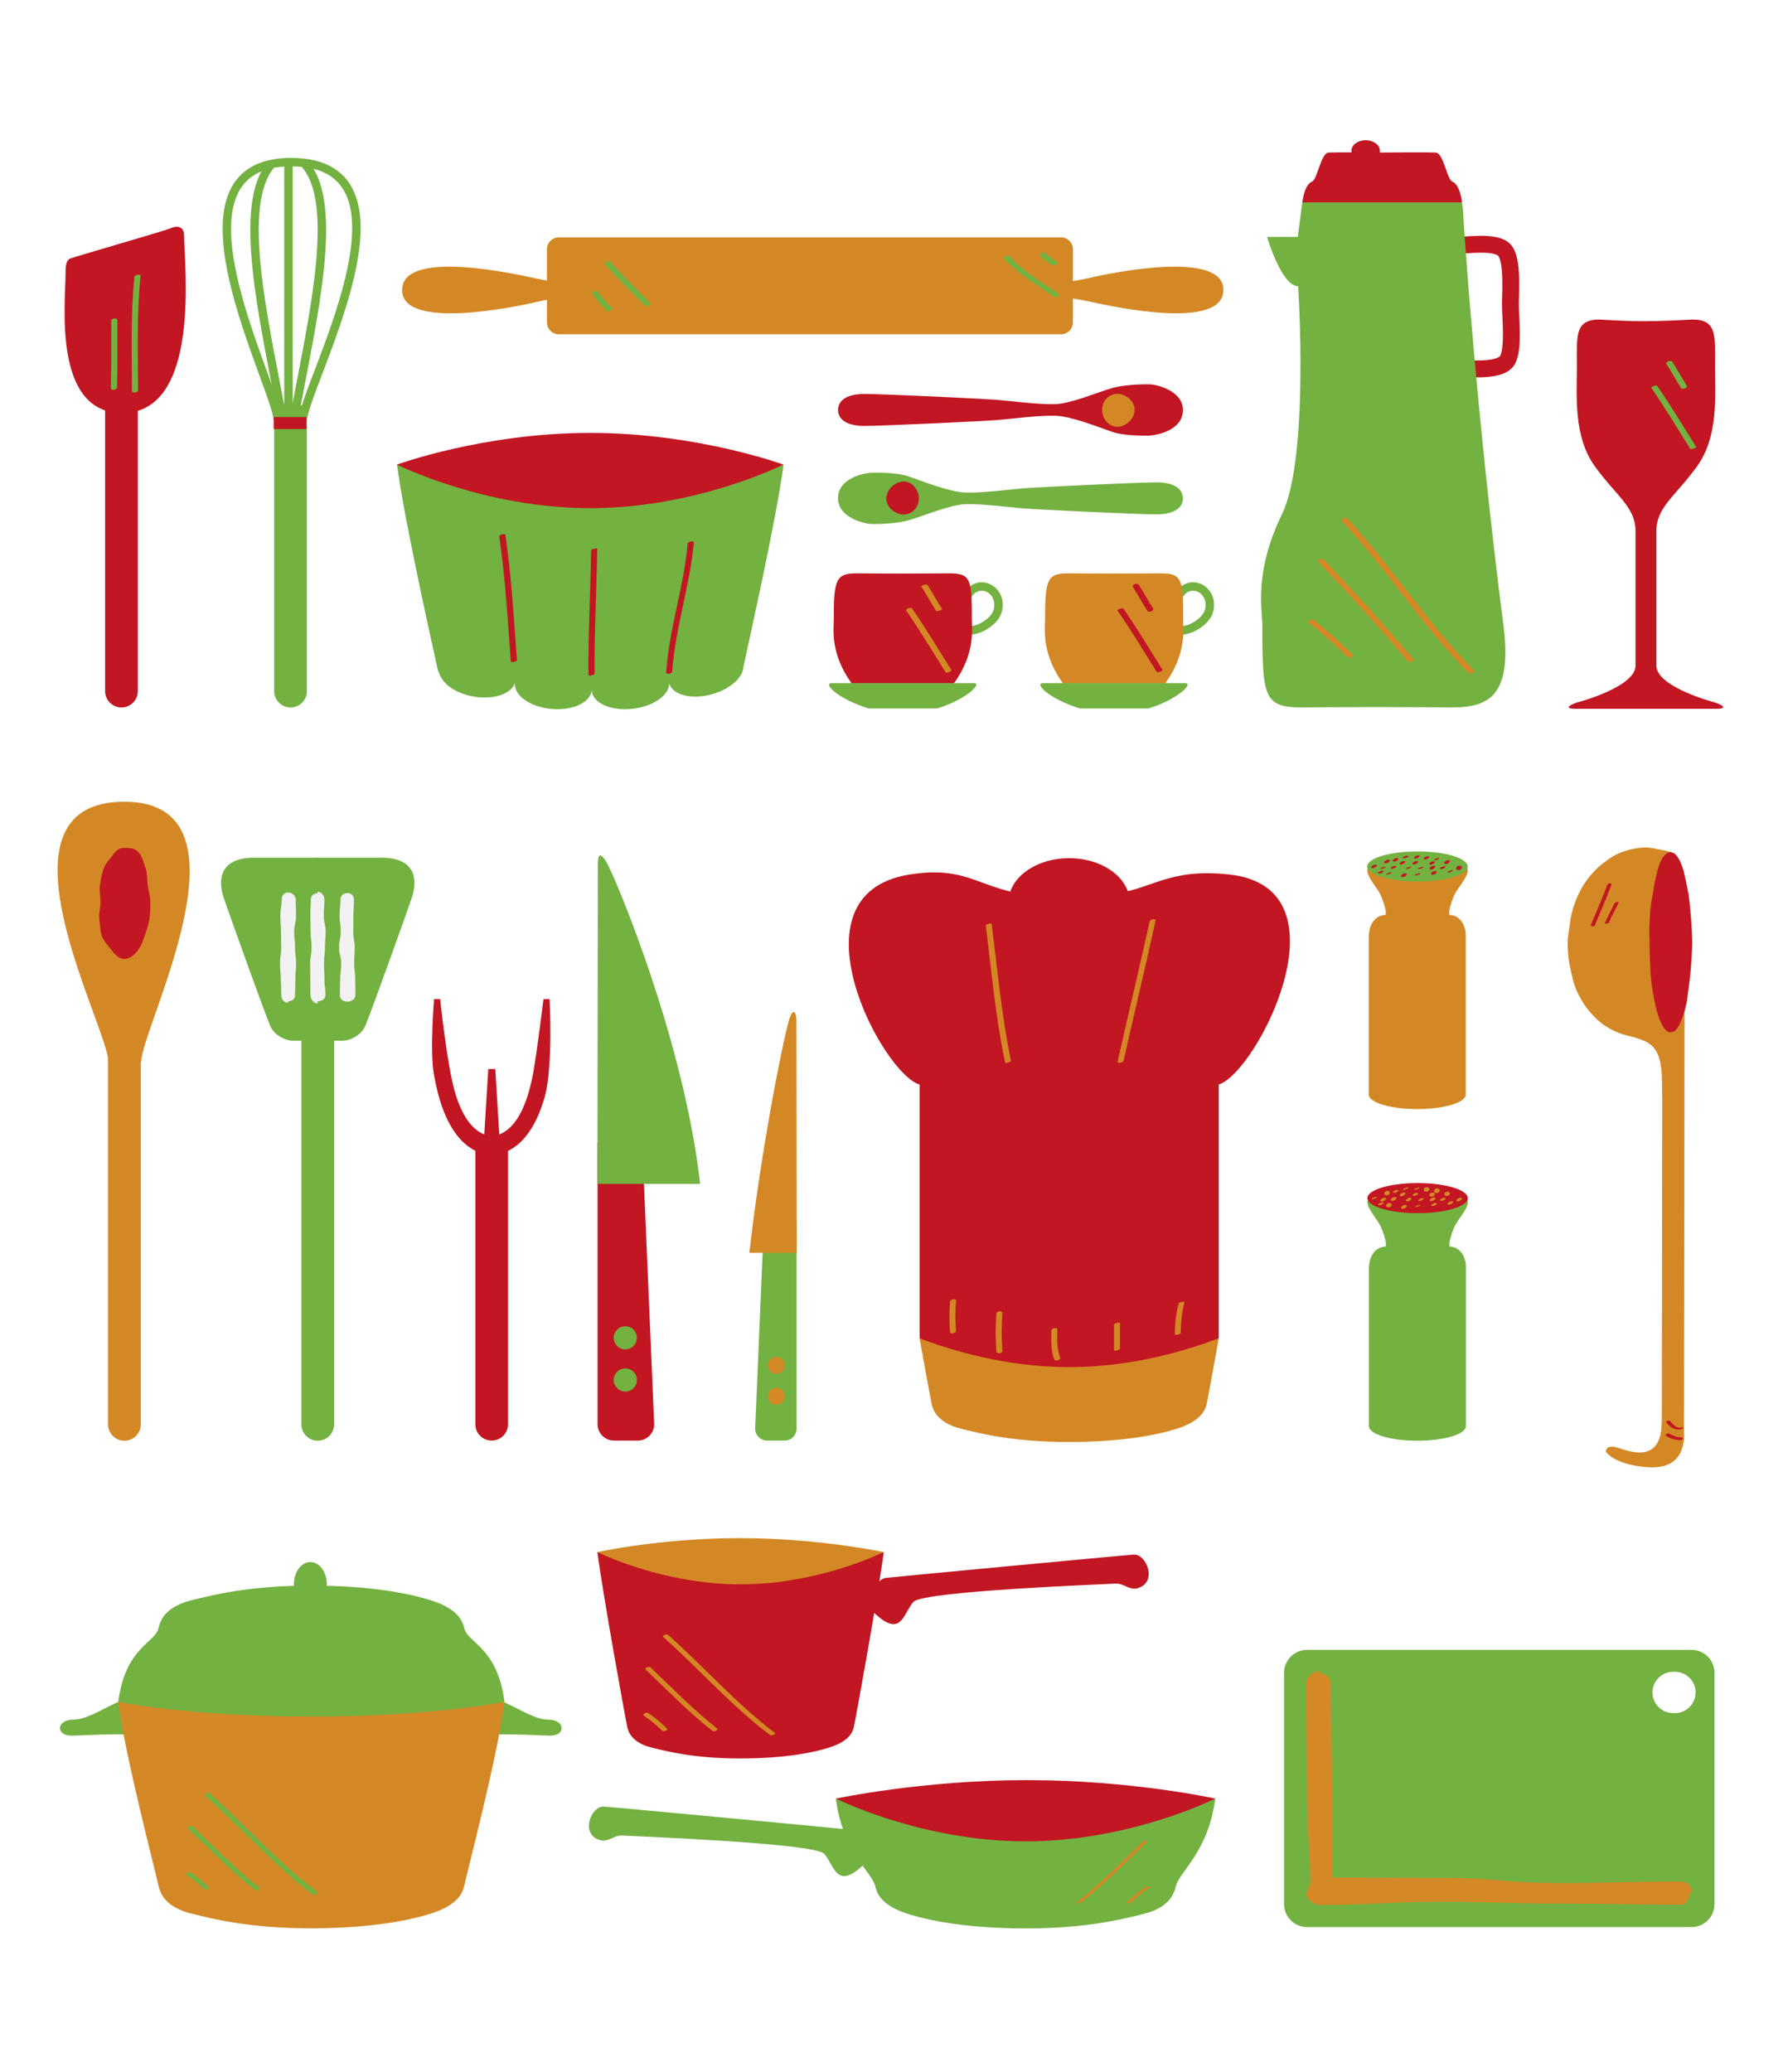 <?xml version="1.0" encoding="utf-8"?>
<!-- Generator: Adobe Illustrator 16.0.4, SVG Export Plug-In . SVG Version: 6.00 Build 0)  -->
<!DOCTYPE svg PUBLIC "-//W3C//DTD SVG 1.1//EN" "http://www.w3.org/Graphics/SVG/1.1/DTD/svg11.dtd">
<svg version="1.1" id="Calque_1" xmlns="http://www.w3.org/2000/svg" xmlns:xlink="http://www.w3.org/1999/xlink" x="0px" y="0px"
	 width="510px" height="591px" viewBox="0 0 510 591" enable-background="new 0 0 510 591" xml:space="preserve">
<rect fill="#FFFFFF" width="510" height="591"/>
<g>
	<path fill="#73B141" d="M482.472,470.586H372.81c-3.619,0-6.554,2.934-6.554,6.553v65.965c0,3.619,2.935,6.555,6.554,6.555h109.662
		c3.622,0,6.557-2.936,6.557-6.555v-65.965C489.028,473.52,486.094,470.586,482.472,470.586z M477.751,488.621h-0.521
		c-3.252,0-5.888-2.637-5.888-5.891c0-3.25,2.636-5.889,5.888-5.889h0.521c3.252,0,5.89,2.639,5.89,5.889
		C483.641,485.984,481.003,488.621,477.751,488.621z"/>
</g>
<g>
	<path fill="#D48825" d="M380.009,540.15c0,1.734-1.995,2.5-3.731,2.5v0.593c-1.735,0-2.503-1.358-2.503-3.093
		c0-14.972-0.976-14.972-0.976-29.943s-0.273-14.972-0.273-29.943c0-1.736,2.017-3.734,3.752-3.734v0.633
		c1.736,0,3.348,1.365,3.348,3.102c0,14.972,0.251,14.965,0.447,29.935C380.269,525.173,380.009,525.179,380.009,540.15z"/>
</g>
<g>
	<path fill="#D48825" d="M481.969,539.713c0,1.879-0.885,3.551-2.767,3.551c-17.108,0-17.108-0.294-34.218-0.294
		c-17.111,0-17.111-0.523-34.222-0.523c-17.111,0-17.111,0.887-34.223,0.887c-1.882,0-4.025-1.741-4.025-3.62h0.457
		c0-1.881,1.687-4.202,3.568-4.202c17.108,0,17.108,0.129,34.218,0.129c17.111,0,17.111,1.442,34.222,1.442
		c17.111,0,17.111-0.434,34.223-0.434c1.882,0,3.471,1.206,3.471,3.087C482.57,540.037,481.969,539.713,481.969,539.713z"/>
</g>
<path fill="#73B141" d="M39.426,483.895c-5.576,0-13.147,6.572-18.326,6.572c-5.178,0-5.178,4.582-0.796,4.582
	s23.306-1.594,26.294,1.793c2.988,3.387,2.988-12.947,2.988-12.947H39.426z"/>
<path fill="#73B141" d="M137.888,483.895c5.577,0,13.148,6.572,18.326,6.572c5.181,0,5.181,4.582,0.796,4.582
	c-4.38,0-23.305-1.594-26.293,1.793c-2.987,3.387-2.987-12.947-2.987-12.947H137.888z"/>
<path fill="#D48825" d="M143.901,485.484c-2.019,15.652-10.576,48.129-11.492,52.406c-0.918,4.279-5.1,6.621-10.374,8.186
	c-5.041,1.494-15.586,3.926-33.423,3.926s-28.377-2.828-33.616-4.086c-5.35-1.281-8.86-3.746-9.778-8.025
	c-0.916-4.277-9.473-36.754-11.493-52.406"/>
<path fill="#73B141" d="M143.901,485.414c-2.019-15.652-10.576-16.771-11.492-21.051c-0.918-4.277-5.1-6.621-10.374-8.186
	c-5.041-1.494-15.586-3.928-33.423-3.928s-28.377,2.83-33.616,4.088c-5.35,1.285-8.86,3.748-9.778,8.025
	c-0.916,4.279-9.473,5.398-11.493,21.051c0,0,19.799,4.184,54.685,4.184C123.296,489.598,143.901,485.414,143.901,485.414z"/>
<g>
	<path fill="#C21622" d="M246.757,454.453c1.422,0,3.911-4.146,5.809-4.385c1.896-0.236,67.281-6.418,70.838-6.656
		c3.554-0.236,6.904,7.855,1.104,9.582c-2.372,0.707-3.955-1.467-6.4-1.303c-2.393,0.158-54.701,2.105-57.545,5.189
		c-2.845,3.08-3.376,10.373-10.842,3.498c-7.468-6.873-6.875-0.711-6.875-0.711L246.757,454.453z"/>
	<path fill="#C21622" d="M252.075,442.689c-1.5,11.604-7.843,46.721-8.522,49.893s-3.779,4.908-7.688,6.066
		c-3.737,1.111-11.556,2.912-24.779,2.912s-21.038-2.096-24.923-3.027c-3.964-0.953-6.567-2.779-7.247-5.951
		c-0.681-3.172-7.025-38.289-8.522-49.893"/>
	<path fill="#D48825" d="M252.029,442.689c0,0-18.274,9.207-40.819,9.207c-22.543,0-40.817-9.207-40.817-9.207
		s17.993-3.977,40.538-3.977C233.474,438.713,252.029,442.689,252.029,442.689z"/>
	<g>
		<g>
			<path fill="#D48825" d="M183.679,489.37c1.86,1.257,3.584,2.686,5.18,4.264c0.427,0.423,1.851-0.161,1.384-0.623
				c-1.658-1.641-3.456-3.13-5.388-4.436C184.379,488.254,183.02,488.925,183.679,489.37L183.679,489.37z"/>
		</g>
	</g>
	<g>
		<g>
			<path fill="#D48825" d="M184.199,476.235c6.242,5.96,12.26,12.152,19.059,17.492c0.466,0.365,1.816-0.305,1.172-0.811
				c-6.728-5.282-12.674-11.417-18.849-17.312C185.134,475.178,183.714,475.772,184.199,476.235L184.199,476.235z"/>
		</g>
	</g>
	<g>
		<g>
			<path fill="#D48825" d="M189.166,466.897c10.286,9.184,19.434,19.614,30.451,27.967c0.442,0.336,1.831-0.266,1.39-0.6
				c-11.017-8.353-20.165-18.784-30.451-27.967C190.141,465.928,188.731,466.511,189.166,466.897L189.166,466.897z"/>
		</g>
	</g>
</g>
<path fill="#73B141" d="M248.88,526.314c-1.422,0-3.912-4.146-5.808-4.385c-1.897-0.236-67.282-6.416-70.837-6.652
	c-3.556-0.238-6.907,7.855-1.105,9.582c2.371,0.705,3.951-1.467,6.4-1.305c2.392,0.16,54.701,2.105,57.545,5.188
	s3.374,10.375,10.842,3.5c7.466-6.873,6.875-0.711,6.875-0.711L248.88,526.314z"/>
<path fill="#73B141" d="M238.4,513c1.984,15.375,10.39,20.934,11.29,25.139c0.9,4.201,5.009,6.502,10.189,8.039
	c4.95,1.467,15.312,3.855,32.833,3.855c17.523,0,27.878-2.775,33.023-4.012c5.255-1.262,8.703-3.682,9.605-7.883
	c0.898-4.205,9.305-9.764,11.29-25.139"/>
<path fill="#C21622" d="M238.46,513c0,0,24.215,12.201,54.085,12.201c29.872,0,54.087-12.201,54.087-12.201
	s-23.84-5.268-53.713-5.268C263.049,507.732,238.46,513,238.46,513z"/>
<g>
	<g>
		<path fill="#D48825" d="M326.634,538.296c-1.932,1.309-3.729,2.799-5.385,4.44c-0.36,0.357,1.093,0.203,1.369-0.07
			c1.596-1.58,3.321-3.008,5.18-4.267C328.445,537.961,326.932,538.094,326.634,538.296L326.634,538.296z"/>
	</g>
</g>
<g>
	<g>
		<path fill="#D48825" d="M325.912,525.341c-6.177,5.896-12.124,12.034-18.852,17.318c-0.616,0.484,0.883,0.302,1.16,0.084
			c6.798-5.34,12.815-11.528,19.057-17.486C327.627,524.924,326.186,525.08,325.912,525.341L325.912,525.341z"/>
	</g>
</g>
<ellipse fill="#73B141" cx="88.521" cy="451.858" rx="4.69" ry="6.315"/>
<g>
	<g>
		<path fill="#73B141" d="M52.979,534.572c1.896,1.281,3.655,2.74,5.281,4.35c0.274,0.271,1.64-0.285,1.415-0.508
			c-1.626-1.609-3.385-3.069-5.281-4.35C54.045,533.828,52.778,534.437,52.979,534.572L52.979,534.572z"/>
	</g>
</g>
<g>
	<g>
		<path fill="#73B141" d="M53.618,521.59c6.244,5.96,12.261,12.156,19.063,17.495c0.49,0.385,1.826-0.315,1.165-0.834
			c-6.728-5.28-12.675-11.411-18.851-17.306C54.531,520.502,53.112,521.106,53.618,521.59L53.618,521.59z"/>
	</g>
</g>
<g>
	<g>
		<path fill="#73B141" d="M58.708,512.396c10.285,9.184,19.434,19.614,30.45,27.967c0.57,0.433,1.856-0.364,1.146-0.902
			c-11.016-8.354-20.164-18.784-30.45-27.967C59.319,511.016,58.039,511.8,58.708,512.396L58.708,512.396z"/>
	</g>
</g>
<path fill="none" stroke="#C21622" stroke-width="4.81" d="M414.013,70.095c3.631,0,12.605-1.568,15.141,1.295
	c2.389,2.691,1.668,11.844,1.668,15.397c0,3.844,0.964,12.443-0.765,15.787c-1.964,3.795-12.05,2.397-16.044,2.397"/>
<path fill="none" stroke="#73B141" stroke-width="2.405" d="M336.26,169.792c3.002-4.975,9.687-1.937,8.729,3.837
	c-0.399,2.406-2.435,4.084-4.485,5.188c-1.612,0.868-4.923,1.72-6.499,0.444"/>
<path fill="#C21622" d="M469.698,202.167c0,0-17.878,0-20.477,0s-2.228-0.848,0.54-1.779c0,0,16.75-4.348,16.75-10.537
	c0-11.929,0-30.694,0-38.333c0-6.914-5.411-9.934-11.588-18.488c-6.18-8.555-5.136-20.033-5.136-28.588
	c0-8.555-0.728-13.308,6.481-13.308c0,0,6.662,0.479,12.55,0.479c6.383,0,13.879-0.479,13.879-0.479c7.206,0,6.48,4.753,6.48,13.308
	c0,8.555,1.044,20.033-5.135,28.588c-6.18,8.555-11.591,11.575-11.591,18.488c0,7.64,0,26.404,0,38.333
	c0,6.189,16.751,10.537,16.751,10.537c2.767,0.932,3.138,1.779,0.541,1.779c-2.601,0-20.477,0-20.477,0"/>
<path fill="#D48825" d="M303.22,194.961c-6.179-8.555-5.137-15.571-5.137-18.119c0-11.446,0.585-13.309,6.48-13.309
	c0,0,6.665,0.06,12.553,0.06c6.383,0,13.878-0.06,13.878-0.06c6.254,0,6.48,1.664,6.48,13.309c0,2.611,1.044,9.564-5.137,18.119"/>
<path fill="#73B141" d="M370.276,81.646c0,0,3.25,48.871-4.626,65.065c-8.083,16.631-5.587,27.172-5.587,31.748
	c0,20.404,0.396,23.317,11.353,23.317c0,0,9.726-0.103,20.91-0.103c10.317,0,21.992,0.103,21.992,0.103
	c10.334,0,17.087-3.429,14.526-23.317c-7.553-58.658-11.38-113.744-11.455-117.186c-0.038-1.75-0.415-3.694-0.415-3.694
	l-3.618-0.295h-41.836l-1.345,10.272l-8.771,0.027C361.404,67.583,365.529,81.646,370.276,81.646z"/>
<g>
	<g>
		<path fill="#73B141" d="M475.369,103.887c1.449,2.212,2.664,4.566,4.113,6.779c0.384,0.585,2.062-0.034,1.605-0.731
			c-1.449-2.212-2.665-4.566-4.113-6.779C476.591,102.57,474.913,103.19,475.369,103.887L475.369,103.887z"/>
	</g>
</g>
<g>
	<g>
		<path fill="#73B141" d="M470.943,110.534c3.914,5.68,7.486,11.578,11.134,17.429c0.248,0.398,1.851-0.292,1.742-0.467
			c-3.647-5.852-7.22-11.75-11.134-17.429C472.411,109.668,470.841,110.385,470.943,110.534L470.943,110.534z"/>
	</g>
</g>
<g>
	<g>
		<path fill="#C21622" d="M323.164,167.47c1.449,2.212,2.664,4.565,4.113,6.777c0.374,0.571,2.055-0.04,1.607-0.724
			c-1.449-2.212-2.664-4.565-4.113-6.777C324.397,166.175,322.717,166.786,323.164,167.47L323.164,167.47z"/>
	</g>
</g>
<g>
	<g>
		<path fill="#C21622" d="M318.739,174.119c3.914,5.679,7.484,11.579,11.133,17.429c0.281,0.452,1.901-0.212,1.742-0.467
			c-3.648-5.851-7.219-11.75-11.133-17.429C320.174,173.205,318.582,173.891,318.739,174.119L318.739,174.119z"/>
	</g>
</g>
<path fill="#73B141" d="M317.565,194.861c0,0,17.878,0,20.477,0c2.597,0-2.367,4.767-10.473,7.204h-19.578
	c-8.974-2.825-13.071-7.204-10.474-7.204c2.6,0,20.476,0,20.476,0"/>
<path fill="none" stroke="#73B141" stroke-width="2.405" d="M275.985,169.792c3.003-4.975,9.687-1.937,8.729,3.837
	c-0.398,2.406-2.435,4.084-4.485,5.188c-1.612,0.868-4.92,1.72-6.496,0.444"/>
<path fill="#C21622" d="M242.946,194.961c-6.18-8.555-5.135-15.571-5.135-18.119c0-11.446,0.582-13.309,6.48-13.309
	c0,0,6.662,0.06,12.55,0.06c6.383,0,13.879-0.06,13.879-0.06c6.256,0,6.48,1.664,6.48,13.309c0,2.611,1.045,9.564-5.135,18.119"/>
<g>
	<g>
		<path fill="#D48825" d="M262.822,167.341c1.449,2.212,2.664,4.565,4.114,6.777c0.315,0.481,1.934-0.175,1.742-0.467
			c-1.45-2.212-2.665-4.565-4.114-6.777C264.249,166.394,262.631,167.05,262.822,167.341L262.822,167.341z"/>
	</g>
</g>
<g>
	<g>
		<path fill="#D48825" d="M258.525,174.222c3.915,5.68,7.487,11.578,11.136,17.429c0.296,0.473,1.991-0.079,1.621-0.674
			c-3.649-5.851-7.222-11.75-11.136-17.429C259.824,173.081,258.134,173.654,258.525,174.222L258.525,174.222z"/>
	</g>
</g>
<path fill="#73B141" d="M257.291,194.861c0,0,17.878,0,20.477,0c2.6,0-2.367,4.767-10.473,7.204h-19.578
	c-8.971-2.825-13.069-7.204-10.472-7.204s20.477,0,20.477,0"/>
<ellipse fill="#73B141" cx="395.072" cy="83.354" rx="23.25" ry="17.435"/>
<path fill="#C21622" d="M416.994,57.738c-0.2-2.205-1.103-5.311-2.706-5.912c-1.603-0.602-2.505-8.219-4.811-8.319
	c-2.305-0.101-15.941,0-15.941,0h1.703c0,0-13.93-0.101-16.234,0c-2.305,0.1-3.207,7.718-4.81,8.319
	c-1.604,0.601-2.506,3.707-2.707,5.912"/>
<g>
	<g>
		<path fill="#D48825" d="M373.114,177.45c3.914,3.15,7.662,6.48,11.226,10.023c0.396,0.394,2.034-0.248,1.625-0.654
			c-3.563-3.542-7.311-6.873-11.226-10.023C374.295,176.438,372.699,177.115,373.114,177.45L373.114,177.45z"/>
	</g>
</g>
<g>
	<g>
		<path fill="#D48825" d="M375.923,160.222c8.821,9.244,17.449,18.665,25.654,28.462c0.373,0.445,2.044-0.167,1.621-0.672
			c-8.205-9.797-16.833-19.219-25.654-28.462C377.137,159.123,375.483,159.761,375.923,160.222L375.923,160.222z"/>
	</g>
</g>
<g>
	<g>
		<path fill="#D48825" d="M382.747,148.631c12.806,13.784,22.854,29.87,36.074,43.291c0.509,0.516,2.163-0.169,1.604-0.737
			c-13.221-13.42-23.269-29.506-36.074-43.291C383.856,147.362,382.198,148.04,382.747,148.631L382.747,148.631z"/>
	</g>
</g>
<path fill="#73B141" d="M113.229,132.473c2.021,15.668,10.586,53.703,11.502,57.985c0.27,1.246,0.761,2.334,1.449,3.289
	c1.458,2.29,4.853,4.256,9.03,4.946c0.123,0.019,0.245,0.038,0.367,0.054c5.492,0.8,10.334-0.916,11.301-3.939
	c-0.001,0.005-0.002,0.009-0.002,0.015c-0.325,3.467,4.187,6.73,10.12,7.361c0.079,0.008,0.154,0.018,0.233,0.024
	c0.418,0.041,0.833,0.065,1.243,0.076c5.496,0.157,9.996-2.134,10.304-5.4c0.003-0.038,0.003-0.076,0.005-0.116
	c0,0.135,0.01,0.265,0.024,0.401c0.373,3.06,4.471,5.152,9.576,5.125c0.723-0.004,1.462-0.05,2.215-0.142
	c0.019-0.003,0.035-0.004,0.054-0.007c5.831-0.726,10.271-3.921,10.225-7.265c0.001,0.009,0.004,0.021,0.007,0.033
	c0.93,3.333,6.391,4.726,12.201,3.104c3.054-0.851,5.594-2.364,7.184-4.092c1.075-1.17,1.714-2.44,1.779-3.671
	c1.11-5.385,9.468-42.329,11.461-57.78H113.229z"/>
<path fill="#C21622" d="M223.446,132.509c0,0-24.674,12.43-55.108,12.43c-30.437,0-55.109-12.43-55.109-12.43
	s24.672-9.034,55.109-9.034C198.772,123.475,223.446,132.509,223.446,132.509z"/>
<ellipse fill="#C21622" cx="389.536" cy="43.025" rx="4.073" ry="3.025"/>
<path fill="none" stroke="#73B141" stroke-width="2.405" stroke-linecap="round" stroke-linejoin="round" d="M79.354,120.554
	c0-9.806-35.279-74.307,3.648-74.307c39.985,0,3.247,64.426,3.247,74.232"/>
<path fill="#C21622" d="M39.312,197.124c0,2.577-2.088,4.665-4.664,4.665l0,0c-2.578,0-4.667-2.088-4.667-4.665v-81.716
	c0-2.576,2.089-4.666,4.667-4.666l0,0c2.576,0,4.664,2.09,4.664,4.666V197.124z"/>
<path fill="#C21622" d="M52.503,67.008c0,8.111,5.097,50.799-17.67,50.799c-19.869,0-16.135-31.625-16.135-39.735
	c0-1.422-0.043-3.831,1.368-4.351c1.776-0.654,27.212-7.976,28.646-8.619C51.114,64.026,52.503,65.144,52.503,67.008z"/>
<g>
	<g>
		<path fill="#73B141" d="M31.71,91.554c0.007,6.347,0.078,12.693-0.1,19.039c-0.026,0.936,1.746,0.695,1.769-0.121
			c0.178-6.346,0.107-12.692,0.1-19.039C33.478,90.494,31.709,90.74,31.71,91.554L31.71,91.554z"/>
	</g>
</g>
<g>
	<g>
		<path fill="#73B141" d="M38.336,78.967c-1.114,10.832-0.729,21.7-0.702,32.569c0.002,0.773,1.749,0.415,1.747-0.2
			c-0.027-10.869-0.412-21.736,0.702-32.569C40.16,78.019,38.401,78.336,38.336,78.967L38.336,78.967z"/>
	</g>
</g>
<path fill="#73B141" d="M87.536,197.124c0,2.577-2.088,4.665-4.666,4.665l0,0c-2.575,0-4.665-2.088-4.665-4.665v-80.01
	c0-2.578,9.331-2.578,9.331,0V197.124z"/>
<line fill="none" stroke="#73B141" stroke-width="2.405" stroke-linecap="round" stroke-linejoin="round" x1="82.278" y1="120.32" x2="82.278" y2="46.248"/>
<path fill="none" stroke="#73B141" stroke-width="2.405" stroke-linecap="round" stroke-linejoin="round" d="M87.087,46.963
	c9.771,11.274,2.105,43.893-2.555,68.847"/>
<path fill="none" stroke="#73B141" stroke-width="2.405" stroke-linecap="round" stroke-linejoin="round" d="M77.33,46.963
	c-9.772,11.274-2.104,43.893,2.555,68.847"/>
<g>
	<path fill="#D48825" d="M298.79,80.773c0,0,5.242,0.08,11.913-1.495c6.673-1.576,38.255-7.976,38.255,3.404
		c0,11.687-31.504,4.814-38.255,3.315c-6.158-1.365-11.815-1.495-11.815-1.495"/>
	<path fill="#D48825" d="M164.853,84.657c0,0-5.24-0.081-11.913,1.495s-38.255,7.974-38.255-3.404
		c0-11.688,31.502-4.815,38.255-3.314c6.158,1.366,11.815,1.492,11.815,1.492"/>
	<path fill="#D48825" d="M306.04,91.947c0,1.882-1.525,3.408-3.407,3.408H159.415c-1.882,0-3.41-1.526-3.41-3.408V71.105
		c0-1.883,1.527-3.41,3.41-3.41h143.218c1.882,0,3.407,1.526,3.407,3.41V91.947z"/>
	<g>
		<g>
			<path fill="#73B141" d="M168.858,83.774c1.289,1.705,2.674,3.321,4.18,4.838c0.377,0.38,2.011-0.256,1.629-0.642
				c-1.506-1.517-2.891-3.133-4.18-4.838C170.181,82.727,168.502,83.303,168.858,83.774L168.858,83.774z"/>
		</g>
	</g>
	<g>
		<g>
			<path fill="#73B141" d="M172.612,75.468c3.507,4.107,7.496,7.751,11.217,11.657c0.513,0.539,2.168-0.15,1.601-0.746
				c-3.721-3.906-7.71-7.549-11.217-11.657C173.73,74.156,172.067,74.83,172.612,75.468L172.612,75.468z"/>
		</g>
	</g>
	<g>
		<g>
			<path fill="#73B141" d="M296.78,73.154c1.065,0.853,2.132,1.707,3.298,2.42c0.603,0.369,2.162-0.464,1.355-0.958
				c-1.166-0.713-2.232-1.567-3.298-2.42C297.581,71.752,296.025,72.549,296.78,73.154L296.78,73.154z"/>
		</g>
	</g>
	<g>
		<g>
			<path fill="#73B141" d="M286.305,73.657c4.029,4.551,9.381,7.532,14.297,10.997c0.457,0.322,2.015-0.372,1.629-0.644
				c-4.917-3.464-10.268-6.445-14.297-10.997C287.583,72.618,285.928,73.231,286.305,73.657L286.305,73.657z"/>
		</g>
	</g>
</g>
<g>
	<g>
		<path fill="#C21622" d="M147.441,188.188c-0.878-11.9-1.561-23.814-3.293-35.63c-0.068-0.468-1.822-0.08-1.742,0.467
			c1.732,11.816,2.415,23.73,3.293,35.63C145.731,189.097,147.483,188.757,147.441,188.188L147.441,188.188z"/>
	</g>
</g>
<g>
	<g>
		<path fill="#C21622" d="M169.597,192.079c-0.099-11.833,0.568-23.651,0.749-35.48c0.005-0.321-1.734-0.068-1.742,0.467
			c-0.181,11.83-0.849,23.647-0.749,35.48C167.858,192.879,169.602,192.607,169.597,192.079L169.597,192.079z"/>
	</g>
</g>
<g>
	<g>
		<path fill="#C21622" d="M191.753,191.592c0.815-12.475,5.055-24.385,6.137-36.828c0.056-0.644-1.689-0.289-1.735,0.243
			c-1.083,12.442-5.322,24.353-6.137,36.828C189.976,192.485,191.719,192.121,191.753,191.592L191.753,191.592z"/>
	</g>
</g>
<rect x="78.068" y="118.966" fill="#C21622" width="9.332" height="3.408"/>
<path fill="#D48825" d="M30.822,406.27c0,2.576,2.091,4.664,4.666,4.664l0,0c2.578,0,4.667-2.088,4.667-4.664V291.738
	c0-2.575-2.088-4.666-4.667-4.666l0,0c-2.575,0-4.666,2.091-4.666,4.666V406.27z"/>
<path fill="#D48825" d="M40.276,302.904c0-9.808,34.099-74.234-4.826-74.234c-39.985,0-4.529,64.426-4.529,74.234"/>
<path fill="#73B141" d="M85.965,406.27c0,2.576,2.091,4.664,4.669,4.664l0,0c2.577,0,4.666-2.088,4.666-4.664V291.738
	c0-2.575-2.089-4.666-4.666-4.666l0,0c-2.578,0-4.669,2.091-4.669,4.666V406.27z"/>
<path fill="#73B141" d="M90.333,296.851c0,0,4.558,0,7.179,0c2.622,0,5.679-1.822,6.662-4.197
	c2.226-5.374,12.417-33.977,13.213-36.367c2.681-8.038-1.459-11.65-8.361-11.65c-3.571,0-19.24,0-19.24,0"/>
<path fill="#73B141" d="M90.935,296.851c0,0-4.558,0-7.179,0c-2.625,0-5.682-1.822-6.665-4.197
	c-2.225-5.374-12.414-33.977-13.213-36.367c-2.678-8.038,1.462-11.65,8.363-11.65c3.572,0,18.348,0,18.348,0"/>
<g>
	<path fill="#C21622" d="M28.675,257.307c0,1.654-0.58,3.257-0.365,4.759c0.24,1.681,0.231,3.379,0.696,4.773
		c0.566,1.699,1.861,2.893,2.685,4.002c1.134,1.527,2.321,2.68,3.755,2.68c1.435,0,2.815-1.01,3.95-2.538
		c0.823-1.108,1.398-2.62,1.964-4.317c0.465-1.394,1.03-2.909,1.271-4.589c0.215-1.503,0.266-3.115,0.266-4.771
		c0-1.654-0.546-3.193-0.761-4.695c-0.24-1.681-0.071-3.347-0.536-4.742c-0.566-1.698-1.022-3.398-1.846-4.507
		c-1.134-1.526-2.873-1.525-4.307-1.525s-2.265,0.673-3.398,2.201c-0.822,1.108-1.986,2.198-2.552,3.895
		c-0.465,1.394-0.769,2.954-1.009,4.634C28.271,254.072,28.675,255.652,28.675,257.307z"/>
</g>
<path fill="#C21622" d="M135.575,406.225c0,2.574,2.088,4.666,4.664,4.666l0,0c2.578,0,4.667-2.092,4.667-4.666v-80.01
	c0-2.578-9.331-2.578-9.331,0V406.225z"/>
<path fill="#C21622" d="M170.449,406.225c0,2.574,2.089,4.666,4.666,4.666h6.818c2.576,0,4.664-2.092,4.664-4.666l-3.408-80.01
	c0-2.578-12.74-2.578-12.74,0V406.225z"/>
<path fill="#C21622" d="M141.584,329.615h2.351v-5.414h-2.351c-3.174-0.025-5.397-1.293-7.347-3.531l0,0
	c-1.93-2.244-3.452-5.583-4.544-9.43l0,0c-2.206-7.695-4.146-26.261-4.146-26.261h-1.739c0,0-1.232,14.509-0.077,21.267l0,0
	c1.171,6.749,3.177,13.524,7.153,18.219l0,0c2.622,3.107,6.264,5.15,10.617,5.15l0,0
	C141.53,329.615,141.557,329.615,141.584,329.615L141.584,329.615z"/>
<path fill="#C21622" d="M149.689,324.465c2.66-3.119,4.418-7.195,5.663-11.539l0,0c2.466-8.694,1.406-27.961,1.406-27.961
	l-1.741,0.024c0,0-1.72,13.983-2.787,20.211l0,0c-1.049,6.239-2.984,12.12-5.893,15.469l0,0c-1.95,2.238-4.173,3.506-7.347,3.533
	l0,0h-2.353v5.41h2.353c0.028,0,0.057,0,0.085,0l0,0C143.427,329.613,147.068,327.572,149.689,324.465L149.689,324.465z"/>
<g>
	<path fill="#F2F2F2" d="M96.941,283.873c0,1.12,0.979,1.821,2.101,1.821v0.009c1.121,0,2.33-0.71,2.33-1.831
		c0-2.272-0.05-2.272-0.05-4.544c0-2.271-0.289-2.271-0.289-4.543s0.129-2.271,0.129-4.543c0-2.274-0.397-2.274-0.397-4.548
		c0-2.275,0.042-2.275,0.042-4.551s0.15-2.275,0.15-4.551c0-1.118-0.793-1.894-1.914-1.894v0.033c-1.123,0-1.942,0.743-1.942,1.861
		c0,2.272-0.24,2.272-0.24,4.544c0,2.271,0.33,2.271,0.33,4.543c0,2.272-0.485,2.272-0.485,4.544c0,2.273,0.606,2.273,0.606,4.547
		c0,2.275-0.274,2.275-0.297,4.551C96.991,281.598,96.941,281.597,96.941,283.873z"/>
</g>
<g>
	<path fill="#F2F2F2" d="M88.553,283.873c0,1.12,0.924,2.339,2.045,2.339v-0.608c1.12,0,2.225-0.61,2.225-1.73
		c0-2.272-0.278-2.272-0.278-4.544c0-2.271-0.115-2.271-0.115-4.543s0.266-2.271,0.266-4.543c0-2.274,0.184-2.274,0.184-4.548
		c0-2.275-0.528-2.275-0.528-4.551s0.173-2.275,0.173-4.551c0-1.118-0.807-2.245-1.926-2.245v0.424
		c-1.121,0-1.946,0.703-1.946,1.821c0,2.272-0.118,2.272-0.118,4.544c0,2.271,0.066,2.271,0.066,4.543
		c0,2.272,0.275,2.272,0.275,4.544c0,2.273-0.415,2.273-0.415,4.547c0,2.275,0.05,2.275,0.045,4.551
		C88.5,281.597,88.553,281.597,88.553,283.873z"/>
</g>
<g>
	<path fill="#F2F2F2" d="M80.229,283.873c0,1.12,0.803,2.158,1.926,2.158v-0.428c1.118,0,1.995-0.61,1.995-1.73
		c0-2.272,0.105-2.272,0.105-4.544c0-2.271,0.191-2.271,0.191-4.543s-0.293-2.271-0.293-4.543c0-2.274-0.241-2.274-0.241-4.548
		c0-2.275,0.529-2.275,0.529-4.551s-0.084-2.275-0.084-4.551c0-1.118-1.083-2.051-2.201-2.051v0.003
		c-1.123,0-1.818,0.93-1.818,2.048c0,2.272-0.37,2.272-0.37,4.544c0,2.271,0.175,2.271,0.175,4.543c0,2.272,0.059,2.272,0.059,4.544
		c0,2.273-0.329,2.273-0.329,4.547c0,2.275,0.189,2.276,0.225,4.551C80.131,281.598,80.229,281.597,80.229,283.873z"/>
</g>
<polygon fill="#C21622" points="142.978,332.877 141.273,304.918 139.269,304.918 137.565,332.877 142.978,332.877 "/>
<circle fill="#73B141" cx="178.359" cy="393.607" r="3.307"/>
<circle fill="#73B141" cx="178.359" cy="381.58" r="3.307"/>
<path fill="#73B141" d="M172.045,337.688h-1.638c0,0,0.116-88.78,0.116-90.934c0-2.155,0.292-4.715,2.662-0.463
	c2.588,4.64,21.909,50.509,26.521,91.397C190.685,337.688,172.045,337.688,172.045,337.688z"/>
<path fill="#73B141" d="M227.208,407.475c0,1.887-1.528,3.416-3.414,3.416h-4.988c-1.885,0-3.414-1.529-3.414-3.416l2.494-58.547
	c0-1.887,9.322-1.887,9.322,0V407.475z"/>
<circle fill="#D48825" cx="221.421" cy="398.242" r="2.42"/>
<path fill="#D48825" d="M223.841,389.441c0,1.338-1.084,2.422-2.42,2.422c-1.337,0-2.42-1.084-2.42-2.422
	c0-1.334,1.083-2.418,2.42-2.418C222.757,387.023,223.841,388.107,223.841,389.441z"/>
<path fill="#D48825" d="M226.039,357.324h1.2c0,0-0.084-64.964-0.084-66.542c0-1.575-0.781-3.702-1.948-0.339
	c-1.464,4.214-8.095,36.962-11.469,66.88C220.338,357.324,226.039,357.324,226.039,357.324z"/>
<g>
	<path fill="#73B141" d="M390.463,361.949c0-4.383,2.436-6.359,4.643-6.359c0.031,0,0.072,0,0.107,0l-0.15-0.008
		c0.879,0-0.566-4.734-1.671-6.576c-1.106-1.844-5.643-7.17-1.929-7.17c3.295,0,11.026,0,12.726,0c0.216,0,0.34,0,0.34,0
		c1.699,0,9.432,0,12.726,0c3.713,0-0.822,5.326-1.927,7.17c-1.106,1.842-2.551,6.576-1.672,6.576l-0.149,0.008
		c0.073,0,0.143,0,0.197,0c2.087,0,4.423,2.121,4.423,5.807c0,1.367,0,45.383,0,45.383h-0.006c0,2.293-6.19,4.15-13.83,4.15
		c-7.638,0-13.83-1.857-13.83-4.15h0.003C390.463,406.779,390.463,363.676,390.463,361.949z"/>
	<ellipse fill="#C21622" cx="404.349" cy="341.736" rx="14.316" ry="4.297"/>
	<g>
		<g>
			<g>
				<path fill="#D48825" d="M412.695,341.101c0.96,0,1.3-1.221,0.154-1.221C411.89,339.88,411.55,341.101,412.695,341.101
					L412.695,341.101z"/>
			</g>
		</g>
		<g>
			<g>
				<path fill="#D48825" d="M409.771,340.291c0.992,0,1.271-1.312,0.129-1.312C408.907,338.979,408.629,340.291,409.771,340.291
					L409.771,340.291z"/>
			</g>
		</g>
		<g>
			<g>
				<path fill="#D48825" d="M406.831,339.919c0.99,0,1.272-1.307,0.131-1.307C405.972,338.612,405.689,339.919,406.831,339.919
					L406.831,339.919z"/>
			</g>
		</g>
		<g>
			<g>
				<path fill="#D48825" d="M403.592,339.349c0.331,0,1.915-0.654,1.104-0.654C404.364,338.694,402.78,339.349,403.592,339.349
					L403.592,339.349z"/>
			</g>
		</g>
		<g>
			<g>
				<path fill="#D48825" d="M400.418,339.377c0.367,0,1.928-0.711,1.088-0.711C401.139,338.666,399.578,339.377,400.418,339.377
					L400.418,339.377z"/>
			</g>
		</g>
		<g>
			<g>
				<path fill="#D48825" d="M397.737,340.22c0.535,0,1.828-0.811,0.695-0.811C397.897,339.409,396.604,340.22,397.737,340.22
					L397.737,340.22z"/>
			</g>
		</g>
		<g>
			<g>
				<path fill="#D48825" d="M395.568,340.948c0.983,0,1.279-1.287,0.137-1.287C394.722,339.661,394.426,340.948,395.568,340.948
					L395.568,340.948z"/>
			</g>
		</g>
		<g>
			<g>
				<path fill="#D48825" d="M391.42,342.062c0.358,0,1.925-0.697,1.092-0.697C392.153,341.364,390.587,342.062,391.42,342.062
					L391.42,342.062z"/>
			</g>
		</g>
		<g>
			<g>
				<path fill="#D48825" d="M415.882,342.66c0.682,0,1.777-1.035,0.635-1.035C415.835,341.625,414.739,342.66,415.882,342.66
					L415.882,342.66z"/>
			</g>
		</g>
		<g>
			<g>
				<path fill="#D48825" d="M413.366,343.616c0.652,0,1.79-0.99,0.648-0.99C413.362,342.626,412.225,343.616,413.366,343.616
					L413.366,343.616z"/>
			</g>
		</g>
		<g>
			<g>
				<path fill="#D48825" d="M408.699,343.984c0.571,0,1.816-0.867,0.68-0.867C408.808,343.117,407.562,343.984,408.699,343.984
					L408.699,343.984z"/>
			</g>
		</g>
		<g>
			<g>
				<path fill="#D48825" d="M403.833,344.296c0.321,0,1.911-0.635,1.109-0.635C404.621,343.661,403.031,344.296,403.833,344.296
					L403.833,344.296z"/>
			</g>
		</g>
		<g>
			<g>
				<path fill="#D48825" d="M400.165,344.787c0.743,0,1.752-1.129,0.611-1.129C400.033,343.658,399.024,344.787,400.165,344.787
					L400.165,344.787z"/>
			</g>
		</g>
		<g>
			<g>
				<path fill="#D48825" d="M396.11,344.344c0.958,0,1.3-1.219,0.154-1.219C395.307,343.125,394.965,344.344,396.11,344.344
					L396.11,344.344z"/>
			</g>
		</g>
		<g>
			<g>
				<path fill="#D48825" d="M397.225,342.511c0.729,0,1.759-1.107,0.617-1.107C397.112,341.403,396.083,342.511,397.225,342.511
					L397.225,342.511z"/>
			</g>
		</g>
		<g>
			<g>
				<path fill="#D48825" d="M401.501,342.666c0.689,0,1.774-1.047,0.633-1.047C401.444,341.619,400.359,342.666,401.501,342.666
					L401.501,342.666z"/>
			</g>
		</g>
		<g>
			<g>
				<path fill="#D48825" d="M404.958,342.548c0.535,0,1.828-0.811,0.695-0.811C405.118,341.737,403.825,342.548,404.958,342.548
					L404.958,342.548z"/>
			</g>
		</g>
		<g>
			<g>
				<path fill="#D48825" d="M408.297,342.619c0.71,0,1.767-1.078,0.625-1.078C408.212,341.541,407.155,342.619,408.297,342.619
					L408.297,342.619z"/>
			</g>
		</g>
		<g>
			<g>
				<path fill="#D48825" d="M411.211,342.525c0.587,0,1.812-0.891,0.674-0.891C411.298,341.635,410.073,342.525,411.211,342.525
					L411.211,342.525z"/>
			</g>
		</g>
		<g>
			<g>
				<path fill="#D48825" d="M408.402,341.316c0.938,0,1.317-1.164,0.17-1.164C407.635,340.152,407.255,341.316,408.402,341.316
					L408.402,341.316z"/>
			</g>
		</g>
		<g>
			<g>
				<path fill="#D48825" d="M403.375,341.11c0.576,0,1.816-0.873,0.68-0.873C403.479,340.237,402.238,341.11,403.375,341.11
					L403.375,341.11z"/>
			</g>
		</g>
		<g>
			<g>
				<path fill="#D48825" d="M399.731,341.212c0.709,0,1.767-1.076,0.625-1.076C399.647,340.136,398.59,341.212,399.731,341.212
					L399.731,341.212z"/>
			</g>
		</g>
		<g>
			<g>
				<path fill="#D48825" d="M394.226,342.694c0.727,0,1.759-1.104,0.617-1.104C394.116,341.591,393.084,342.694,394.226,342.694
					L394.226,342.694z"/>
			</g>
		</g>
		<g>
			<g>
				<path fill="#D48825" d="M393.512,343.765c0.524,0,1.831-0.795,0.699-0.795C393.687,342.97,392.38,343.765,393.512,343.765
					L393.512,343.765z"/>
			</g>
		</g>
	</g>
</g>
<g>
	<path fill="#D48825" d="M390.421,267.359c0-4.384,2.436-6.359,4.643-6.359c0.03,0,0.07,0,0.105,0l-0.151-0.009
		c0.88,0-0.566-4.734-1.671-6.576c-1.104-1.843-5.641-7.169-1.927-7.169c3.294,0,11.026,0,12.727,0c0.214,0,0.339,0,0.339,0
		c1.7,0,9.433,0,12.726,0c3.713,0-0.821,5.326-1.929,7.169c-1.104,1.842-2.55,6.576-1.671,6.576L413.463,261
		c0.071,0,0.142,0,0.197,0c2.088,0,4.423,2.122,4.423,5.805c0,1.369,0,45.385,0,45.385h-0.005c0,2.292-6.191,4.149-13.831,4.149
		c-7.637,0-13.83-1.857-13.83-4.149h0.004C390.421,312.189,390.421,269.084,390.421,267.359z"/>
	<ellipse fill="#73B141" cx="404.306" cy="247.146" rx="14.317" ry="4.296"/>
	<g>
		<g>
			<g>
				<path fill="#C21622" d="M412.42,246.45c0.727,0,1.759-1.104,0.617-1.104C412.311,245.346,411.278,246.45,412.42,246.45
					L412.42,246.45z"/>
			</g>
		</g>
		<g>
			<g>
				<path fill="#C21622" d="M409.247,245.396c0.364,0,1.927-0.706,1.09-0.706C409.973,244.689,408.41,245.396,409.247,245.396
					L409.247,245.396z"/>
			</g>
		</g>
		<g>
			<g>
				<path fill="#C21622" d="M406.521,245.131c0.603,0,1.808-0.914,0.668-0.914C406.586,244.217,405.381,245.131,406.521,245.131
					L406.521,245.131z"/>
			</g>
		</g>
		<g>
			<g>
				<path fill="#C21622" d="M403.77,244.898c0.616,0,1.802-0.936,0.662-0.936C403.815,243.962,402.63,244.898,403.77,244.898
					L403.77,244.898z"/>
			</g>
		</g>
		<g>
			<g>
				<path fill="#C21622" d="M400.561,244.802c0.491,0,1.84-0.743,0.713-0.743C400.782,244.059,399.434,244.802,400.561,244.802
					L400.561,244.802z"/>
			</g>
		</g>
		<g>
			<g>
				<path fill="#C21622" d="M397.72,245.729c0.663,0,1.785-1.007,0.643-1.007C397.699,244.723,396.577,245.729,397.72,245.729
					L397.72,245.729z"/>
			</g>
		</g>
		<g>
			<g>
				<path fill="#C21622" d="M395.278,246.237c0.687,0,1.775-1.042,0.633-1.042C395.225,245.195,394.136,246.237,395.278,246.237
					L395.278,246.237z"/>
			</g>
		</g>
		<g>
			<g>
				<path fill="#C21622" d="M391.598,247.62c0.653,0,1.789-0.99,0.648-0.99C391.593,246.629,390.457,247.62,391.598,247.62
					L391.598,247.62z"/>
			</g>
		</g>
		<g>
			<g>
				<path fill="#C21622" d="M416.082,248.18c0.973,0,1.288-1.256,0.145-1.256C415.254,246.924,414.938,248.18,416.082,248.18
					L416.082,248.18z"/>
			</g>
		</g>
		<g>
			<g>
				<path fill="#C21622" d="M413.104,248.896c0.379,0,1.932-0.73,1.084-0.73C413.81,248.166,412.257,248.896,413.104,248.896
					L413.104,248.896z"/>
			</g>
		</g>
		<g>
			<g>
				<path fill="#C21622" d="M408.685,249.502c0.716,0,1.764-1.088,0.621-1.088C408.59,248.415,407.542,249.502,408.685,249.502
					L408.685,249.502z"/>
			</g>
		</g>
		<g>
			<g>
				<path fill="#C21622" d="M403.796,249.724c0.345,0,1.92-0.676,1.098-0.676C404.549,249.048,402.974,249.724,403.796,249.724
					L403.796,249.724z"/>
			</g>
		</g>
		<g>
			<g>
				<path fill="#C21622" d="M400.117,250.173c0.712,0,1.766-1.081,0.623-1.081C400.028,249.092,398.975,250.173,400.117,250.173
					L400.117,250.173z"/>
			</g>
		</g>
		<g>
			<g>
				<path fill="#C21622" d="M395.593,249.469c0.332,0,1.915-0.653,1.104-0.653C396.364,248.815,394.781,249.469,395.593,249.469
					L395.593,249.469z"/>
			</g>
		</g>
		<g>
			<g>
				<path fill="#C21622" d="M397.141,247.766c0.524,0,1.831-0.795,0.699-0.795C397.315,246.971,396.009,247.766,397.141,247.766
					L397.141,247.766z"/>
			</g>
		</g>
		<g>
			<g>
				<path fill="#C21622" d="M401.225,247.886c0.34,0,1.918-0.667,1.1-0.667C401.984,247.219,400.406,247.886,401.225,247.886
					L401.225,247.886z"/>
			</g>
		</g>
		<g>
			<g>
				<path fill="#C21622" d="M404.716,247.898c0.354,0,1.924-0.691,1.094-0.691C405.455,247.207,403.886,247.898,404.716,247.898
					L404.716,247.898z"/>
			</g>
		</g>
		<g>
			<g>
				<path fill="#C21622" d="M408.252,248.017c0.693,0,1.773-1.053,0.631-1.053C408.189,246.964,407.109,248.017,408.252,248.017
					L408.252,248.017z"/>
			</g>
		</g>
		<g>
			<g>
				<path fill="#C21622" d="M411.152,247.878c0.511,0,1.835-0.774,0.705-0.774C411.347,247.104,410.022,247.878,411.152,247.878
					L411.152,247.878z"/>
			</g>
		</g>
		<g>
			<g>
				<path fill="#C21622" d="M408.113,246.613c0.618,0,1.802-0.938,0.662-0.938C408.157,245.675,406.974,246.613,408.113,246.613
					L408.113,246.613z"/>
			</g>
		</g>
		<g>
			<g>
				<path fill="#C21622" d="M403.346,246.566c0.636,0,1.795-0.965,0.654-0.965C403.364,245.601,402.205,246.566,403.346,246.566
					L403.346,246.566z"/>
			</g>
		</g>
		<g>
			<g>
				<path fill="#C21622" d="M399.668,246.552c0.618,0,1.802-0.938,0.662-0.938C399.712,245.615,398.528,246.552,399.668,246.552
					L399.668,246.552z"/>
			</g>
		</g>
		<g>
			<g>
				<path fill="#C21622" d="M393.94,247.879c0.332,0,1.915-0.654,1.104-0.654C394.712,247.225,393.129,247.879,393.94,247.879
					L393.94,247.879z"/>
			</g>
		</g>
		<g>
			<g>
				<path fill="#C21622" d="M393.467,249.167c0.514,0,1.833-0.779,0.703-0.779C393.656,248.387,392.337,249.167,393.467,249.167
					L393.467,249.167z"/>
			</g>
		</g>
	</g>
</g>
<g>
	<path fill="#C21622" d="M315.104,255.323c13.628-1.23,17.346-7.878,35.582-5.885c35.043,3.833,7.565,56.822-3.06,59.881v72.394
		l-9.904,8.666l-60.649,1.029l-14.769-9.664V309.35c-10.625-3.057-37.849-54.183-3.059-59.88
		c17.262-2.827,20.247,4.593,35.583,5.886C305.525,256.256,301.367,256.564,315.104,255.323z"/>
	<g>
		<path fill="#D48825" d="M262.297,381.719c1.694,9.521,3.103,17.145,3.429,18.67c0.826,3.854,3.985,6.068,8.8,7.225
			c4.715,1.131,14.201,3.678,30.258,3.678c16.053,0,25.546-2.189,30.082-3.535c4.747-1.408,8.51-3.514,9.336-7.367
			c0.326-1.525,1.737-9.162,3.433-18.691c-8.623,3.311-24.516,8.246-42.699,8.246C286.793,389.943,270.932,385.033,262.297,381.719z
			"/>
	</g>
	<g>
		<g>
			<path fill="#D48825" d="M281.179,263.957c1.639,13.05,2.786,26.172,5.502,39.06c0.068,0.323,1.766-0.083,1.688-0.452
				c-2.716-12.888-3.863-26.009-5.502-39.06C282.83,263.215,281.128,263.551,281.179,263.957L281.179,263.957z"/>
		</g>
	</g>
	<g>
		<g>
			<path fill="#D48825" d="M327.94,262.743c-2.931,13.374-6.162,26.678-9.143,40.04c-0.136,0.606,1.561,0.332,1.684-0.223
				c2.981-13.362,6.213-26.667,9.143-40.04C329.758,261.912,328.062,262.188,327.94,262.743L327.94,262.743z"/>
		</g>
	</g>
	<g>
		<g>
			<path fill="#D48825" d="M271.005,371.166c-0.252,2.979-0.254,5.938-0.002,8.918c0.045,0.525,1.74,0.169,1.688-0.453
				c-0.245-2.901-0.247-5.785-0.002-8.688C272.744,370.285,271.051,370.623,271.005,371.166L271.005,371.166z"/>
		</g>
	</g>
	<g>
		<g>
			<path fill="#D48825" d="M284.19,374.689c-0.253,3.579-0.253,7.147,0,10.727c0.064,0.909,1.768,0.66,1.713-0.117
				c-0.253-3.579-0.253-7.147,0-10.727C285.967,373.672,284.246,373.897,284.19,374.689L284.19,374.689z"/>
		</g>
	</g>
	<g>
		<g>
			<path fill="#D48825" d="M299.882,379.412c-0.017,2.852-0.169,5.646,0.827,8.373c0.22,0.603,1.893,0.109,1.688-0.453
				c-0.968-2.65-0.843-5.349-0.825-8.127C301.575,378.489,299.886,378.849,299.882,379.412L299.882,379.412z"/>
		</g>
	</g>
	<g>
		<g>
			<path fill="#D48825" d="M317.762,377.883c0,2.384,0,4.768,0,7.152c0,0.408,1.688,0.123,1.688-0.453c0-2.384,0-4.768,0-7.152
				C319.449,377.021,317.762,377.307,317.762,377.883L317.762,377.883z"/>
		</g>
	</g>
	<g>
		<g>
			<path fill="#D48825" d="M336.204,371.761c-0.757,2.912-1.092,5.867-1.113,8.874c-0.002,0.229,1.685,0.005,1.688-0.453
				c0.021-2.959,0.341-5.861,1.086-8.731C337.945,371.138,336.308,371.359,336.204,371.761L336.204,371.761z"/>
		</g>
	</g>
	<ellipse fill="#C21622" cx="304.946" cy="257.381" rx="17.296" ry="12.605"/>
</g>
<g>
	<path fill="#73B141" d="M337.41,142.086c0,2.804-2.559,4.624-7.56,4.624c-5,0-34.08-1.358-38.226-1.722
		c-4.146-0.366-11.523-1.316-16.098-1.194c-4.571,0.122-12.407,3.499-16.425,4.634c-2.897,0.82-8.008,1.105-10.694,1.017
		c-1.841-0.06-9.375-1.789-9.375-7.318c0-5.939,7.802-7.212,9.375-7.281c2.687-0.118,7.849,0.031,10.694,1.017
		c4.563,1.576,11.854,4.512,16.425,4.634c4.574,0.122,11.951-0.829,16.098-1.194c4.146-0.366,33.226-1.722,38.226-1.722
		c5.001,0,7.56,1.82,7.56,4.623"/>
	<g>
		<path fill="#C21622" d="M257.738,137.342c2.483,0,4.34,2.349,4.34,4.832c0,2.483-1.856,4.566-4.34,4.566
			c-2.482,0-4.919-2.083-4.919-4.566C252.819,139.691,255.256,137.342,257.738,137.342z"/>
	</g>
</g>
<g>
	<path fill="#C21622" d="M239.033,116.986c0-2.804,2.559-4.623,7.56-4.623c5,0,34.08,1.356,38.227,1.722
		c4.146,0.366,11.522,1.315,16.097,1.194c4.571-0.123,12.407-3.499,16.425-4.635c2.897-0.819,8.007-1.104,10.694-1.017
		c1.842,0.06,9.375,1.79,9.375,7.32c0,5.938-7.802,7.209-9.375,7.279c-2.687,0.119-7.849-0.033-10.694-1.016
		c-4.564-1.578-11.854-4.513-16.425-4.635c-4.574-0.122-11.951,0.83-16.097,1.194c-4.146,0.367-33.227,1.721-38.227,1.721
		c-5.001,0-7.56-1.817-7.56-4.622"/>
	<g>
		<path fill="#D48825" d="M318.706,121.729c-2.483,0-4.341-2.349-4.341-4.83c0-2.483,1.857-4.568,4.341-4.568
			c2.481,0,4.918,2.085,4.918,4.568C323.624,119.38,321.188,121.729,318.706,121.729z"/>
	</g>
</g>
<g>
	<path fill="#D48825" d="M474,410.365c-0.003,1.75,1.413,3.17,3.161,3.174l0,0c1.748,0.004,3.17-1.41,3.173-3.16l0.162-127.164
		c0.003-1.748-1.409-3.169-3.16-3.174l0,0c-1.749-0.004-3.171,1.413-3.174,3.162L474,410.365z"/>
	<path fill="#D48825" d="M480.302,408.719c0,1.057,0.839,10.506-10.183,9.777c-9.717-0.641-12.06-4.426-12.06-4.426
		s-0.115-1.867,2.528-1.361c2.645,0.506,13.415,6.104,13.415-7.389"/>
	<g>
		<g>
			<g>
				<path fill="#D48825" d="M476.848,294.617c-0.067,0.009-0.149,0.017-0.219,0.017c-1.067,0-1.985-1.229-2.858-3.266
					c-0.504-1.177-1.088-2.6-1.491-4.307c-0.32-1.354-0.473-2.882-0.715-4.509c-0.213-1.424-0.576-2.92-0.721-4.515
					c-0.131-1.461-0.058-2.998-0.125-4.573c-0.062-1.484-0.167-3.008-0.167-4.569c0-1.56,0.088-3.084,0.15-4.567
					c0.067-1.575,0.026-3.108,0.158-4.569c0.144-1.595,0.436-3.101,0.647-4.526c0.243-1.628,0.571-3.119,0.892-4.475
					c0.404-1.708,0.723-3.222,1.228-4.399c0.872-2.036,1.935-3.068,3.002-3.068c0.069,0,0.156-0.14,0.224-0.128
					c-1.163-0.452-2.406-0.649-3.644-0.884c-1.215-0.231-2.442-0.552-3.713-0.552c-1.48,0-2.922,0.225-4.303,0.533
					c-1.422,0.318-2.784,0.816-4.08,1.432c-1.3,0.617-2.46,1.471-3.612,2.355c-1.132,0.868-2.215,1.805-3.185,2.9
					c-0.94,1.062-1.851,2.184-2.622,3.432c-0.744,1.206-1.401,2.496-1.972,3.85c-0.55,1.306-0.999,2.68-1.372,4.102
					c-0.36,1.371-0.542,2.8-0.726,4.259c-0.176,1.406-0.47,2.836-0.47,4.306c0,1.509,0.104,2.972,0.251,4.373
					c0.157,1.502,0.482,2.93,0.799,4.301c0.339,1.471,0.672,2.899,1.182,4.211c0.545,1.403,1.255,2.688,1.979,3.9
					c0.768,1.285,1.671,2.427,2.62,3.486c0.989,1.103,2.033,2.118,3.199,2.962c1.182,0.856,2.446,1.593,3.787,2.17
					c1.321,0.569,2.718,1.017,4.171,1.302c1.396,0.273,2.856,0.459,4.354,0.459c1.271,0,2.525-0.17,3.74-0.401
					C474.473,295.422,475.685,295.068,476.848,294.617z"/>
			</g>
			<g>
				<path fill="#C21622" d="M470.48,268.768c0,1.56,0.063,3.083,0.126,4.566c0.067,1.575,0.059,3.104,0.19,4.565
					c0.144,1.595,0.341,3.111,0.553,4.536c0.243,1.628,0.525,3.133,0.846,4.488c0.403,1.708,0.872,3.173,1.376,4.35
					c0.873,2.036,1.863,3.177,2.931,3.177c0.069,0,0.125-0.021,0.192-0.03c0.262-0.102,0.567-0.117,0.826-0.229
					c0.83-0.57,1.574-1.9,2.256-3.732c0.441-1.188,0.901-2.597,1.256-4.209c0.29-1.319,0.384-2.795,0.604-4.349
					c0.194-1.376,0.404-2.827,0.536-4.354c0.121-1.409,0.266-2.87,0.327-4.382c0.059-1.428,0.168-2.896,0.168-4.395
					c0-1.498-0.102-2.965-0.16-4.393c-0.062-1.511-0.213-2.972-0.335-4.38c-0.132-1.527-0.273-2.988-0.468-4.365
					c-0.22-1.556-0.537-2.989-0.828-4.309c-0.354-1.614-0.631-3.068-1.073-4.255c-0.681-1.831-1.464-3.13-2.294-3.699
					c-0.259-0.112-0.543-0.174-0.805-0.276c-0.067-0.008-0.133-0.069-0.202-0.069c-1.067,0-2.182,1.155-3.055,3.192
					c-0.504,1.176-0.832,2.697-1.235,4.404c-0.32,1.354-0.562,2.864-0.805,4.491c-0.213,1.424-0.553,2.924-0.697,4.519
					c-0.131,1.461-0.179,2.993-0.246,4.568C470.401,265.678,470.48,267.208,470.48,268.768z"/>
			</g>
		</g>
	</g>
	<g>
		<g>
			<ellipse fill="none" cx="472.681" cy="300.626" rx="6.468" ry="20.247"/>
		</g>
	</g>
	<path fill="#D48825" d="M464.928,295.504c4.789,1.646,9.13,1.646,9.13,13.172c0,11.525,2.097,1.422,2.097,1.422l0.239-14.947
		l-8.622-1.221L464.928,295.504z"/>
	<g>
		<g>
			<path fill="#C21622" d="M458.51,252.289c-1.489,3.848-3.09,7.649-4.696,11.449c-0.263,0.622,0.928,0.604,1.129,0.129
				c1.606-3.8,3.207-7.602,4.696-11.449C459.884,251.785,458.696,251.807,458.51,252.289L458.51,252.289z"/>
		</g>
	</g>
	<g>
		<g>
			<path fill="#C21622" d="M460.544,257.585c-0.857,1.944-1.999,3.749-2.79,5.724c-0.11,0.274,1.039,0.144,1.172-0.188
				c0.791-1.974,1.933-3.779,2.79-5.724C461.831,257.137,460.688,257.257,460.544,257.585L460.544,257.585z"/>
		</g>
	</g>
	<g>
		<g>
			<path fill="#C21622" d="M479.454,407.206c-1.271,0.302-2.411-1.11-3.125-1.954c-0.206-0.242-1.324,0.165-1.111,0.418
				c1.188,1.402,2.436,2.41,4.35,1.956c0.115-0.027,0.588-0.171,0.535-0.368C480.048,407.056,479.571,407.179,479.454,407.206
				L479.454,407.206z"/>
		</g>
	</g>
	<g>
		<g>
			<path fill="#C21622" d="M479.516,409.949c-1.214,0.022-2.308-0.414-3.34-1.018c-0.411-0.24-1.47,0.327-0.92,0.648
				c1.294,0.757,2.629,1.197,4.137,1.17C480.042,410.738,480.323,409.935,479.516,409.949L479.516,409.949z"/>
		</g>
	</g>
</g>
</svg>
